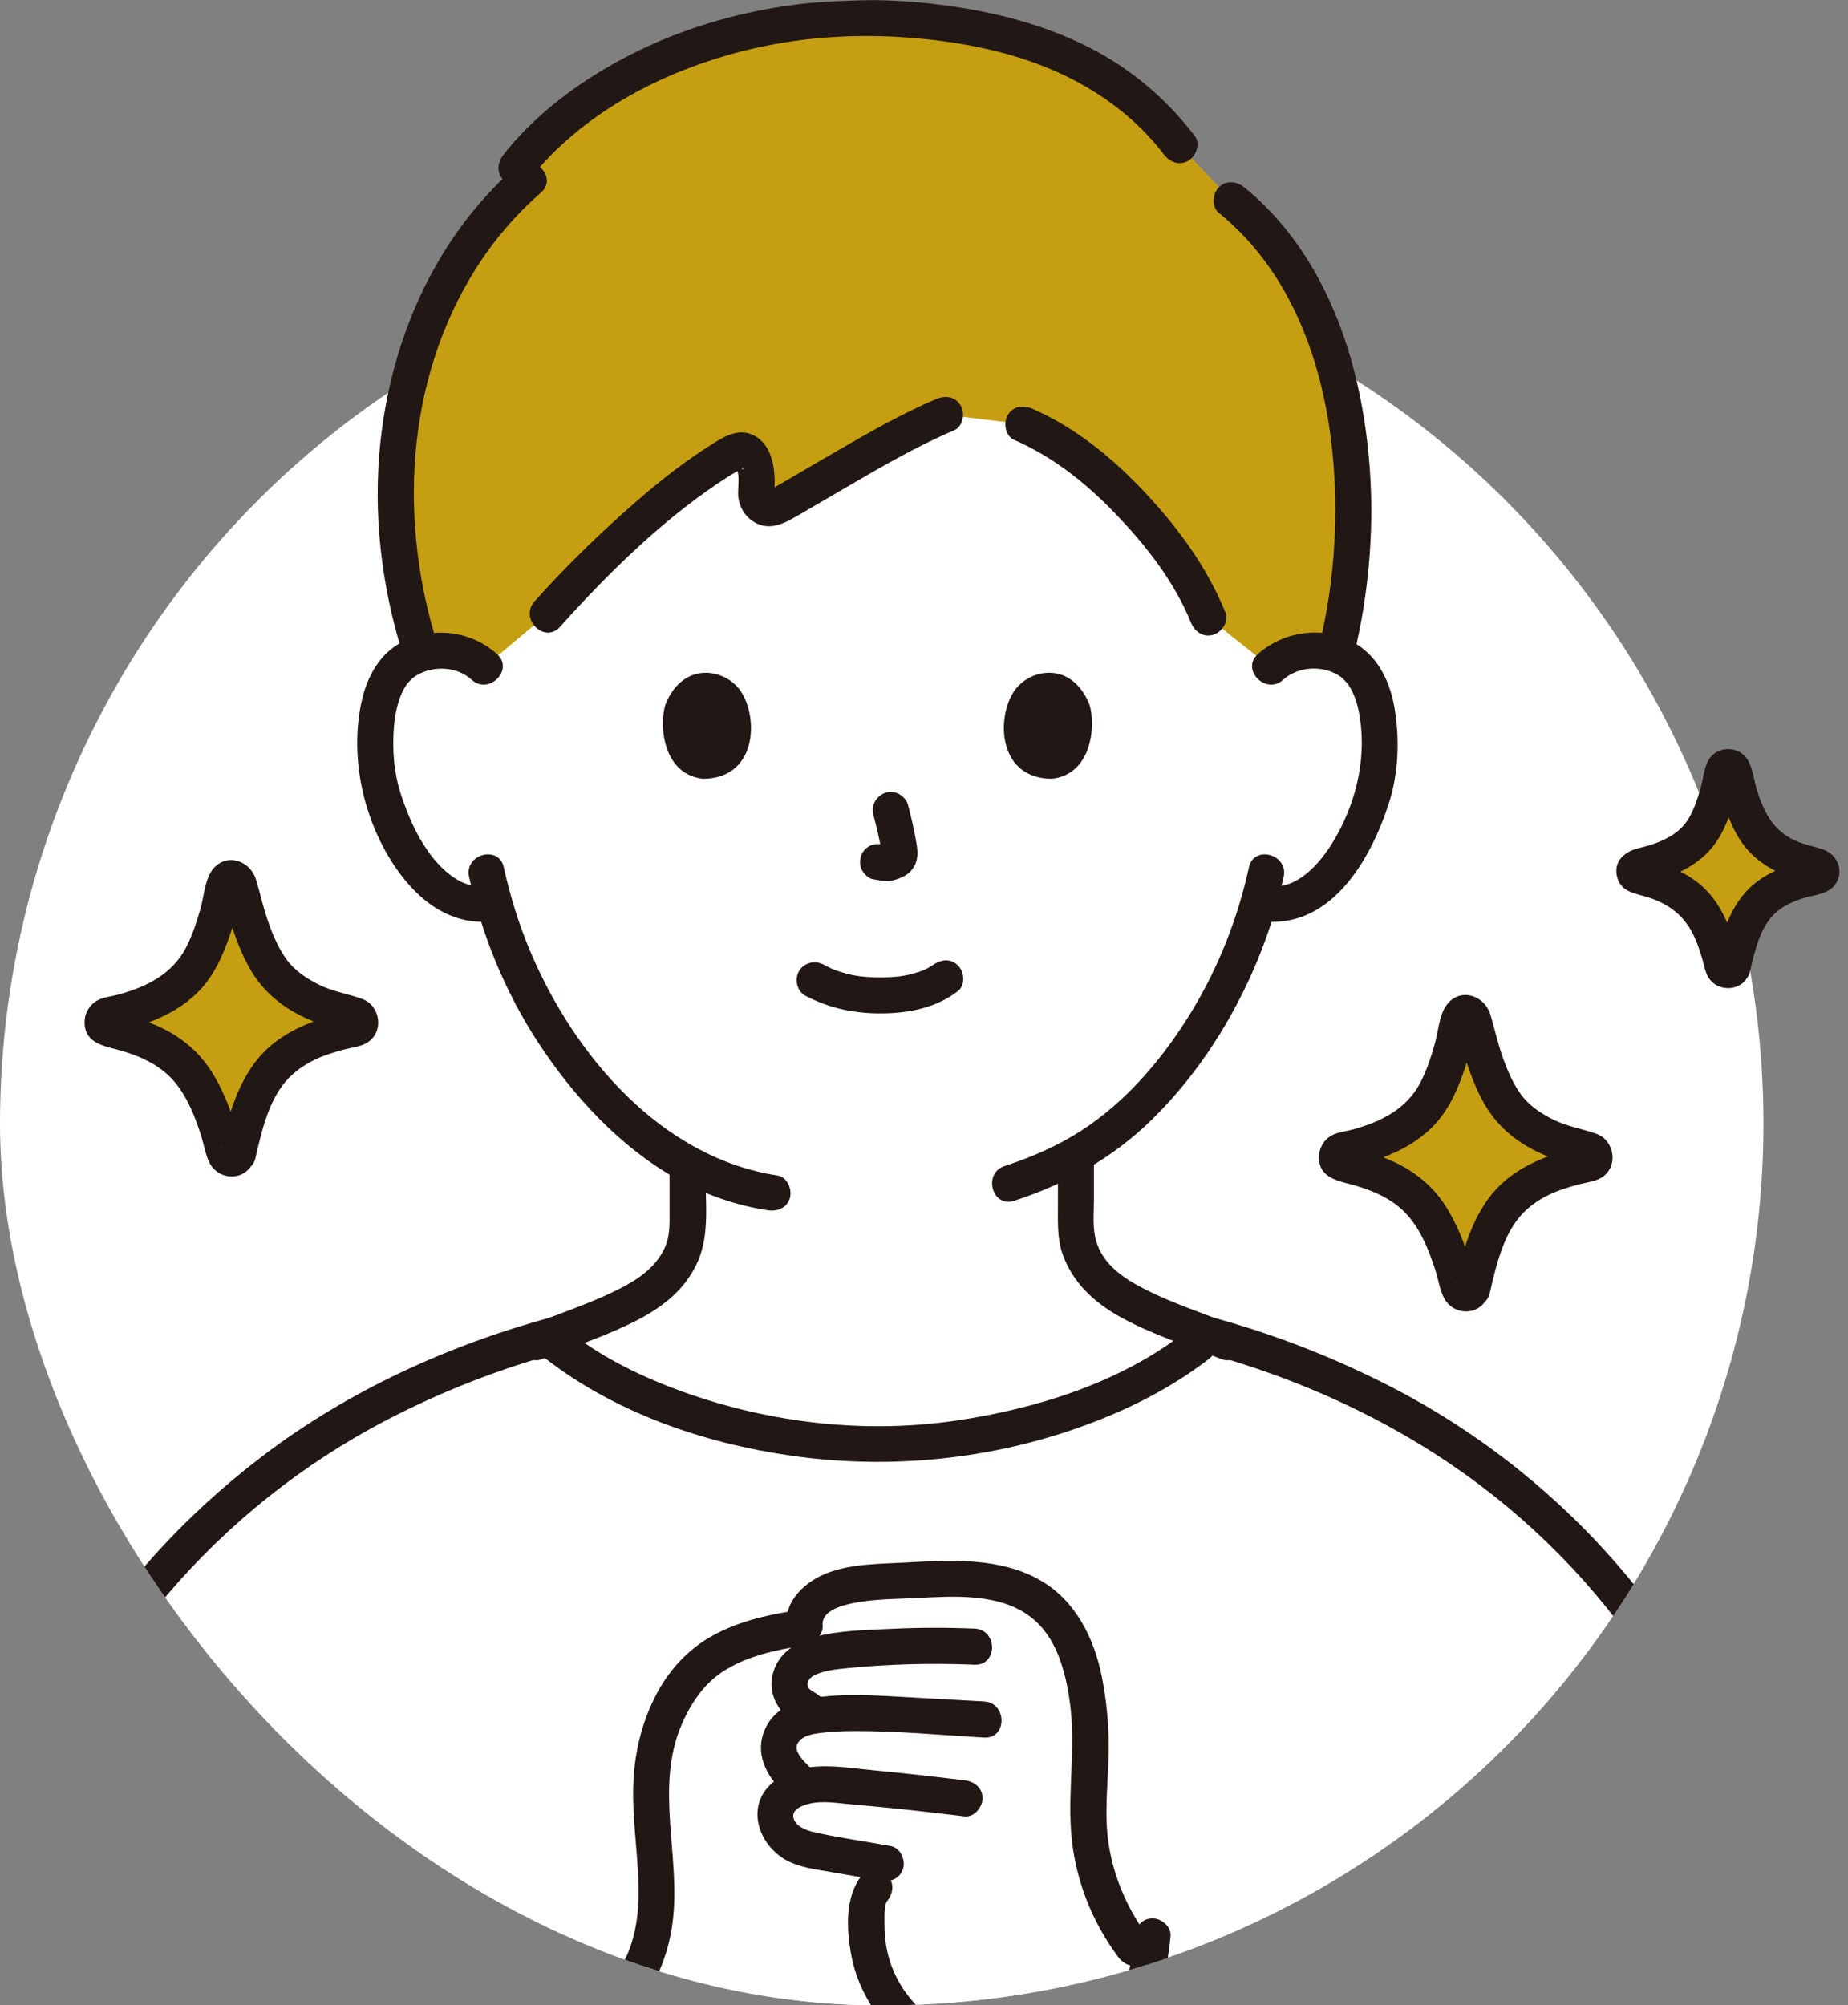 <svg width="153" height="166" viewBox="0 0 153 166" fill="none" xmlns="http://www.w3.org/2000/svg">
<rect x="0" y="0" width="153" height="166" fill="#808080" stroke="none"/>
<g clip-path="url(#clip0_1303_7245)">
<circle cx="73" cy="93.006" r="73" fill="white"/>
<g clip-path="url(#clip1_1303_7245)">
<path d="M105.186 55.214C106.236 54.202 107.652 53.822 108.863 53.864C111.499 53.958 112.621 55.387 113.103 56.227C114.544 58.733 114.483 63.35 113.516 66.206C112.831 68.23 111.709 71.325 109.004 73.544C107.778 74.55 105.914 75.179 104.21 74.688C103.004 78.906 100.804 84.012 96.913 88.759C94.347 91.89 91.882 94.022 89.076 95.607C89.076 98.438 89.076 100.665 89.076 100.665C89.076 101.56 89.076 102.535 89.406 103.405C89.848 104.549 90.442 105.54 91.399 106.314C93.424 107.949 95.505 108.731 98.069 109.698C98.069 109.698 99.147 110.125 100.107 110.505L99.11 111.376C93.314 115.92 83.187 119.526 72.644 119.557C61.59 119.525 50.993 115.562 45.365 110.71L47.929 109.698C50.493 108.731 52.574 107.949 54.599 106.314C55.556 105.54 56.15 104.55 56.592 103.405C56.922 102.535 56.922 101.56 56.922 100.665C56.922 100.665 56.922 98.947 56.92 96.371C53.78 94.645 50.925 92.086 48.197 88.759C44.321 84.029 42.122 78.942 40.913 74.728C39.256 75.138 37.471 74.518 36.284 73.543C33.579 71.324 32.457 68.229 31.772 66.206C30.805 63.349 30.744 58.732 32.184 56.226C32.667 55.387 33.789 53.957 36.425 53.864C37.636 53.821 39.051 54.201 40.102 55.214C40.102 55.214 31.891 21.857 72.643 21.857C113.395 21.857 105.184 55.214 105.184 55.214L105.186 55.214Z" fill="white"/>
<path d="M54.096 152.197C53.848 149.172 53.657 146.089 54.776 142.922C56.734 137.791 59.693 135.677 66.647 134.702C66.339 133.405 67.511 132.175 68.906 131.644C70.246 131.134 71.75 131.021 73.215 130.941C75.344 130.824 77.48 130.658 79.613 130.721C81.745 130.784 83.931 131.192 85.649 132.27C88.309 133.939 89.383 136.878 89.872 139.662C90.162 141.304 90.305 142.965 90.301 144.626C90.294 147.001 89.987 149.378 90.175 151.748C90.489 155.709 92.212 159.585 95.086 162.715C94.526 165.858 93.473 168.735 91.876 172.425C88.647 172.092 84.131 171.626 84.131 171.626C81.284 171.061 78.684 170.072 76.606 168.59L75.609 169.114L60.254 177.186C59.361 177.793 58.156 177.597 57.482 176.753C55.445 174.203 53.645 171.517 52.104 168.727C51.703 168 51.311 167.231 51.359 166.43C51.417 165.478 52.08 164.645 52.584 163.794C54.842 159.989 54.42 156.143 54.096 152.198V152.197Z" fill="white"/>
<path d="M110.053 28.951C108.441 24.012 105.8 19.645 101.962 16.564L97.636 12.015C92.729 5.528 84.752 2.01 73.356 1.509C58.531 1.006 47.587 7.659 42.743 13.854L43.736 14.883C33.682 23.634 30.022 39.289 34.898 54.1C35.34 53.971 35.847 53.886 36.427 53.865C37.638 53.822 39.053 54.203 40.104 55.215L45.306 50.836C49.208 46.476 56.098 39.902 60.932 37.359C61.499 37.061 62.227 37.465 62.457 38.414C62.679 39.332 62.678 40.029 62.606 40.688C62.497 41.69 63.465 42.418 64.289 41.96C67.74 40.037 73.889 36.168 78.25 34.326L84.715 35.123C86.796 36.03 88.38 36.902 90.671 38.879C94.596 42.265 98.358 46.911 100.024 51.115L105.186 55.216C106.237 54.203 107.652 53.823 108.863 53.866C109.527 53.89 110.095 53.998 110.581 54.16C112.578 46.238 112.633 36.86 110.052 28.951L110.053 28.951Z" fill="#C69E12"/>
<path d="M2.935 152.215C7.112 137.282 18.281 124.741 31.87 117.623C36.551 115.171 41.483 113.258 46.582 111.884C48.432 111.386 47.648 108.504 45.79 109.003C37.17 111.325 28.815 115.134 21.692 120.564C15.183 125.527 9.57 131.683 5.439 138.775C3.13 142.739 1.299 146.999 0.062 151.42C-0.456 153.274 2.417 154.066 2.935 152.215L2.935 152.215Z" fill="#211715"/>
<path d="M36.277 53.528C32.984 43.278 33.545 31.589 39.342 22.325C40.838 19.934 42.671 17.797 44.789 15.938C46.235 14.67 44.121 12.565 42.683 13.826C34.184 21.282 30.521 33.028 31.393 44.118C31.666 47.586 32.341 51.012 33.404 54.323C33.989 56.145 36.867 55.365 36.277 53.528Z" fill="#211715"/>
<path d="M100.908 17.618C108.857 24.064 111.014 35.261 110.47 45.005C110.308 47.899 109.88 50.763 109.19 53.579C108.733 55.445 111.605 56.242 112.063 54.373C113.381 48.994 113.836 43.361 113.329 37.843C112.828 32.387 111.447 26.919 108.657 22.167C107.177 19.646 105.287 17.348 103.016 15.507C102.391 15 101.52 14.894 100.909 15.507C100.387 16.03 100.28 17.109 100.909 17.619L100.908 17.618Z" fill="#211715"/>
<path d="M83.964 36.412C87.227 37.844 89.892 39.972 92.358 42.535C94.858 45.132 97.225 48.139 98.588 51.511C98.89 52.258 99.581 52.786 100.421 52.554C101.128 52.36 101.765 51.469 101.461 50.717C99.927 46.922 97.456 43.575 94.654 40.62C91.991 37.813 89.021 35.392 85.467 33.832C84.731 33.509 83.868 33.616 83.429 34.368C83.059 35.002 83.222 36.086 83.963 36.412H83.964Z" fill="#211715"/>
<path d="M46.36 51.892C50.239 47.569 54.535 43.335 59.353 40.067C59.878 39.712 60.412 39.369 60.961 39.05C61.096 38.972 61.511 38.767 61.474 38.739C61.816 38.988 60.891 38.665 60.993 38.634C60.874 38.507 60.883 38.541 61.019 38.739C61.017 38.81 61.029 38.879 61.052 38.946C61.23 39.603 61.099 40.236 61.11 40.899C61.126 41.793 61.595 42.676 62.347 43.162C63.758 44.072 65.051 43.256 66.305 42.532C67.508 41.837 68.704 41.13 69.903 40.431C72.864 38.706 75.847 36.962 79.003 35.616C79.743 35.3 79.907 34.206 79.537 33.573C79.089 32.804 78.243 32.719 77.499 33.037C74.71 34.226 72.061 35.735 69.438 37.249C68.121 38.009 66.812 38.783 65.497 39.548C64.996 39.84 64.494 40.131 63.99 40.417C63.897 40.469 63.774 40.524 63.685 40.588C63.43 40.776 63.758 40.598 63.999 40.678C64.015 40.684 64.012 40.705 64.034 40.705C64.078 40.935 64.097 40.965 64.092 40.794C64.093 40.692 64.101 40.591 64.115 40.49C64.207 38.952 63.993 36.927 62.501 36.091C61.083 35.295 59.724 36.275 58.538 37.034C55.974 38.676 53.61 40.653 51.351 42.688C48.867 44.926 46.487 47.291 44.254 49.781C42.975 51.206 45.074 53.325 46.36 51.893L46.36 51.892Z" fill="#211715"/>
<path d="M43.795 14.909C48.139 9.395 54.775 5.929 61.493 4.228C66.015 3.083 70.692 2.76 75.338 3.122C79.396 3.439 83.519 4.216 87.271 5.847C90.795 7.38 94.004 9.694 96.349 12.768C96.836 13.408 97.631 13.747 98.387 13.304C99.015 12.935 99.413 11.905 98.921 11.26C96.593 8.209 93.675 5.721 90.255 3.97C86.348 1.97 82.082 0.917 77.748 0.378C68.448 -0.781 58.746 0.732 50.553 5.417C47.221 7.322 44.075 9.766 41.688 12.797C41.19 13.429 41.073 14.292 41.688 14.909C42.206 15.428 43.294 15.546 43.795 14.909Z" fill="#211715"/>
<path d="M38.838 72.588C39.904 77.442 41.838 82.151 44.561 86.307C47.466 90.742 51.289 94.902 55.935 97.528C58.3 98.866 60.889 99.777 63.574 100.187C64.368 100.309 65.175 99.986 65.406 99.144C65.6 98.438 65.166 97.429 64.366 97.307C54.719 95.833 47.536 87.358 43.901 78.756C42.953 76.514 42.233 74.171 41.71 71.794C41.298 69.918 38.426 70.712 38.838 72.588Z" fill="#211715"/>
<path d="M103.403 71.795C102.485 75.975 100.921 79.982 98.707 83.645C96.363 87.522 93.275 91.197 89.434 93.652C87.481 94.9 85.368 95.807 83.171 96.524C81.356 97.117 82.133 100.003 83.963 99.405C88.281 97.996 92.17 95.838 95.42 92.629C99.204 88.894 102.105 84.345 104.131 79.44C105.046 77.225 105.761 74.93 106.276 72.589C106.687 70.715 103.816 69.915 103.403 71.795Z" fill="#211715"/>
<path d="M66.689 82.431C68.653 83.471 70.769 83.905 72.989 83.89C75.233 83.876 77.515 83.439 79.314 82.034C79.949 81.538 79.833 80.443 79.314 79.922C78.687 79.293 77.844 79.424 77.207 79.922C77.649 79.577 77.269 79.866 77.156 79.939C77.029 80.021 76.896 80.098 76.762 80.169C76.667 80.219 76.202 80.413 76.576 80.27C76.395 80.339 76.216 80.408 76.031 80.468C74.872 80.842 74.02 80.911 72.784 80.903C71.574 80.896 70.815 80.823 69.686 80.485C69.487 80.425 69.292 80.354 69.095 80.286C69.031 80.264 68.97 80.23 68.905 80.212C69.272 80.319 69.014 80.261 68.916 80.214C68.671 80.099 68.431 79.978 68.192 79.852C67.481 79.475 66.572 79.671 66.154 80.388C65.76 81.062 65.975 82.053 66.688 82.432L66.689 82.431Z" fill="#211715"/>
<path d="M72.309 67.447C72.587 68.512 72.854 69.593 73.014 70.682L72.96 70.285C72.979 70.435 72.988 70.582 72.972 70.732L73.026 70.335C73.015 70.405 73 70.47 72.977 70.536L73.127 70.18C73.106 70.226 73.085 70.266 73.056 70.309L73.289 70.007C73.256 70.047 73.224 70.078 73.183 70.111L73.485 69.877C73.404 69.929 73.317 69.972 73.229 70.013L73.585 69.862C73.444 69.921 73.305 69.964 73.154 69.988L73.55 69.934C73.414 69.951 73.281 69.949 73.146 69.934L73.542 69.987C73.389 69.966 73.24 69.929 73.088 69.908C72.672 69.852 72.319 69.837 71.94 70.059C71.631 70.24 71.336 70.595 71.255 70.951C71.169 71.333 71.187 71.763 71.406 72.102C71.599 72.403 71.924 72.738 72.296 72.788C72.628 72.833 72.951 72.918 73.289 72.933C73.8 72.956 74.276 72.801 74.734 72.592C75.294 72.335 75.731 71.839 75.88 71.233C76.006 70.721 75.951 70.264 75.865 69.751C75.689 68.708 75.449 67.675 75.181 66.653C74.984 65.897 74.108 65.363 73.349 65.61C72.573 65.861 72.097 66.637 72.309 67.447Z" fill="#211715"/>
<path d="M55.088 58.329C54.55 60.085 54.901 64.125 58.218 64.468C62.603 64.442 62.836 59.558 61.36 57.263C60.152 55.383 56.598 54.6 55.088 58.329Z" fill="#211715"/>
<path d="M90.202 58.328C90.741 60.084 90.39 64.123 87.073 64.467C82.688 64.44 82.454 59.557 83.93 57.261C85.139 55.38 88.692 54.599 90.202 58.328Z" fill="#211715"/>
<path d="M41.158 54.157C39.024 52.215 35.847 51.83 33.282 53.152C31.43 54.105 30.397 56.022 29.954 57.991C28.902 62.679 30.093 67.992 32.825 71.922C34.754 74.698 37.494 76.727 41.006 76.235C41.803 76.123 42.24 75.103 42.046 74.397C41.81 73.537 41.014 73.242 40.214 73.355C38.241 73.631 36.51 71.984 35.466 70.511C34.449 69.078 33.759 67.471 33.21 65.809C32.612 63.995 32.459 62.057 32.616 60.159C32.688 59.291 32.855 58.397 33.179 57.585C33.288 57.311 33.425 57.048 33.582 56.799C33.645 56.698 33.712 56.598 33.784 56.504C33.609 56.732 33.942 56.345 34.003 56.283C34.449 55.828 35.242 55.479 36.031 55.384C37.12 55.253 38.23 55.523 39.051 56.27C40.468 57.56 42.581 55.453 41.158 54.157Z" fill="#211715"/>
<path d="M106.239 56.27C107.509 55.113 109.657 55.033 111.038 56.055C111.114 56.112 111.408 56.398 111.576 56.598C111.423 56.416 111.596 56.623 111.646 56.703C111.72 56.821 111.794 56.939 111.862 57.062C112.278 57.814 112.482 58.697 112.607 59.541C113.129 63.083 112.153 66.816 110.277 69.83C109.209 71.547 107.34 73.671 105.077 73.354C104.281 73.243 103.477 73.548 103.245 74.397C103.053 75.096 103.483 76.122 104.285 76.234C110.09 77.049 113.446 71.27 114.983 66.51C115.759 64.108 115.873 61.455 115.513 58.969C115.207 56.849 114.388 54.808 112.612 53.525C110.081 51.697 106.382 52.109 104.133 54.158C102.71 55.453 104.822 57.56 106.239 56.27H106.239Z" fill="#211715"/>
<path d="M55.433 97.234V100.282C55.433 101.302 55.478 102.293 55.057 103.243C54.251 105.068 52.545 106.085 50.815 106.921C48.632 107.975 46.279 108.755 44.023 109.645C43.275 109.94 42.753 110.645 42.982 111.482C43.178 112.197 44.062 112.823 44.815 112.525C47.508 111.462 50.345 110.553 52.906 109.204C55.028 108.086 56.839 106.61 57.8 104.361C58.739 102.161 58.412 99.576 58.412 97.234C58.412 95.312 55.433 95.308 55.433 97.234Z" fill="#211715"/>
<path d="M87.589 96.477V99.846C87.589 101.164 87.525 102.543 87.972 103.804C88.823 106.204 90.594 107.822 92.775 109.032C95.406 110.491 98.381 111.42 101.179 112.526C101.927 112.822 102.814 112.201 103.011 111.483C103.243 110.635 102.722 109.943 101.971 109.646C99.615 108.714 97.139 107.911 94.879 106.77C93.129 105.886 91.364 104.755 90.763 102.771C90.434 101.687 90.568 100.455 90.568 99.337V96.478C90.568 94.556 87.589 94.553 87.589 96.478V96.477Z" fill="#211715"/>
<path d="M45.127 112.432C50.944 116.954 58.279 119.468 65.509 120.502C73.689 121.674 82.107 120.829 89.875 117.972C93.557 116.618 97.058 114.847 100.164 112.432C100.8 111.938 100.683 110.84 100.164 110.32C99.536 109.69 98.696 109.824 98.058 110.32C92.749 114.447 85.825 116.605 79.265 117.582C71.659 118.714 63.795 117.812 56.567 115.221C53.279 114.042 50.005 112.474 47.233 110.32C46.599 109.826 45.746 109.698 45.127 110.32C44.614 110.834 44.488 111.935 45.127 112.432Z" fill="#211715"/>
<path d="M65.794 133.331C63.38 133.704 60.931 134.277 58.798 135.514C56.978 136.57 55.517 138.133 54.498 139.971C53.105 142.481 52.469 145.262 52.421 148.126C52.37 151.154 52.937 154.156 52.861 157.184C52.825 158.605 52.611 159.989 52.127 161.329C51.612 162.756 50.536 163.902 50.069 165.34C49.493 167.114 50.374 168.716 51.233 170.218C52.055 171.653 52.941 173.051 53.884 174.408C54.347 175.074 54.823 175.729 55.314 176.374C55.833 177.059 56.326 177.836 57.027 178.347C58.259 179.244 59.715 179.165 61.01 178.476C61.815 178.048 62.624 177.627 63.431 177.203C66.149 175.775 68.867 174.346 71.585 172.917C73.284 172.024 71.779 169.445 70.081 170.338L63.705 173.69L60.118 175.575C59.914 175.682 59.712 175.795 59.506 175.896C59.264 176.016 59.128 176.114 58.871 175.999C58.363 175.77 57.955 174.961 57.628 174.523C56.689 173.268 55.802 171.976 54.968 170.649C54.568 170.011 54.18 169.364 53.806 168.711C53.466 168.118 52.975 167.451 52.865 166.761C52.783 166.256 53.091 165.813 53.343 165.399C53.755 164.72 54.175 164.059 54.505 163.333C55.115 161.992 55.493 160.614 55.684 159.155C56.393 153.723 54.185 148.009 56.43 142.775C57.205 140.97 58.292 139.397 59.806 138.4C61.803 137.083 64.206 136.579 66.586 136.211C67.381 136.088 67.821 135.087 67.626 134.374C67.392 133.522 66.592 133.207 65.794 133.331Z" fill="#211715"/>
<path d="M95.151 160.495C92.988 157.588 91.682 154.207 91.61 150.563C91.571 148.583 91.787 146.608 91.792 144.627C91.796 142.69 91.606 140.737 91.23 138.836C90.6 135.651 89.075 132.536 86.185 130.85C82.847 128.904 78.754 129.132 75.043 129.343C72.887 129.466 70.557 129.425 68.511 130.206C66.726 130.887 64.936 132.453 65.127 134.553C65.201 135.356 65.759 136.046 66.617 136.046C67.366 136.046 68.18 135.361 68.107 134.553C67.992 133.302 69.783 132.874 70.736 132.687C72.434 132.353 74.233 132.368 75.957 132.281C79.014 132.127 82.745 131.866 85.331 133.853C87.487 135.51 88.223 138.36 88.577 140.931C89.068 144.495 88.424 148.036 88.677 151.6C88.944 155.371 90.328 158.976 92.578 162.002C93.059 162.648 93.867 162.978 94.616 162.538C95.251 162.166 95.634 161.145 95.151 160.495Z" fill="#211715"/>
<path d="M80.694 134.817C78.408 134.722 76.121 134.723 73.837 134.833C71.729 134.934 69.448 134.96 67.402 135.517C65.849 135.94 64.436 136.885 63.995 138.511C63.512 140.294 64.519 141.875 66.032 142.745C67.698 143.703 69.201 141.123 67.536 140.165C67.372 140.071 67.067 139.881 67.01 139.814C66.941 139.731 66.904 139.626 66.845 139.537C66.965 139.715 66.835 139.362 66.849 139.53C66.844 139.466 66.855 139.386 66.869 139.305C66.915 139.045 66.819 139.359 66.885 139.227C66.924 139.149 66.969 139.076 67.013 139.001C67.095 138.86 66.85 139.134 67.045 138.959C67.069 138.937 67.252 138.774 67.198 138.814C67.32 138.722 67.644 138.571 67.857 138.497C68.544 138.258 69.273 138.176 69.993 138.104C73.548 137.749 77.124 137.656 80.694 137.805C82.611 137.884 82.608 134.897 80.694 134.817H80.694Z" fill="#211715"/>
<path d="M81.484 140.848C79.153 140.718 76.823 140.588 74.492 140.458C72.336 140.338 70.18 140.212 68.027 140.456C66.073 140.678 64.131 141.262 63.297 143.233C62.513 145.087 63.379 146.926 64.761 148.218C66.163 149.528 68.274 147.42 66.868 146.106C66.47 145.735 66.032 145.201 65.965 144.815C65.916 144.533 65.986 144.326 66.24 144.059C66.632 143.646 67.325 143.535 67.883 143.461C68.748 143.346 69.627 143.305 70.499 143.298C74.154 143.266 77.836 143.632 81.483 143.836C83.399 143.943 83.393 140.955 81.483 140.849L81.484 140.848Z" fill="#211715"/>
<path d="M79.857 147.372C77.344 147.07 74.831 146.781 72.311 146.543C69.548 146.281 66.253 145.597 63.943 147.586C61.686 149.529 62.801 152.761 65.144 154.013C66.252 154.606 67.561 154.747 68.781 154.963C70.169 155.209 71.56 155.437 72.945 155.695C73.735 155.842 74.551 155.476 74.777 154.652C74.977 153.925 74.532 152.963 73.737 152.815C71.606 152.417 69.443 152.138 67.33 151.65C66.701 151.505 65.75 151.126 65.672 150.377C65.608 149.763 66.457 149.438 67.016 149.306C68.099 149.049 69.301 149.259 70.394 149.355C71.528 149.455 72.661 149.56 73.793 149.674C75.817 149.878 77.837 150.116 79.857 150.358C80.657 150.454 81.346 149.603 81.346 148.865C81.346 147.978 80.659 147.468 79.857 147.372Z" fill="#211715"/>
<path d="M71.351 155.242C69.924 157.034 70.081 159.77 70.49 161.908C70.885 163.98 71.866 165.891 73.209 167.501C75.817 170.626 79.845 172.276 83.736 173.065C84.524 173.225 85.345 172.837 85.569 172.022C85.77 171.285 85.32 170.345 84.528 170.185C81.356 169.541 78.142 168.371 75.85 165.985C74.835 164.927 74.069 163.646 73.641 162.241C73.331 161.222 73.22 160.215 73.23 159.152C73.235 158.675 73.176 157.71 73.458 157.355C73.96 156.725 74.072 155.858 73.458 155.243C72.938 154.721 71.856 154.609 71.352 155.243L71.351 155.242Z" fill="#211715"/>
<path d="M93.933 160.298C93.652 163.073 92.911 165.759 91.934 168.365C90.971 170.936 89.93 173.4 88.317 175.631C87.845 176.284 88.205 177.295 88.852 177.674C89.604 178.116 90.416 177.794 90.89 177.139C92.647 174.708 93.758 171.959 94.807 169.159C95.884 166.287 96.603 163.353 96.912 160.298C96.993 159.495 96.169 158.805 95.422 158.805C94.549 158.805 94.015 159.492 93.933 160.298Z" fill="#211715"/>
<path d="M145.937 151.422C143.733 143.543 139.654 136.308 134.386 130.085C129.15 123.899 122.682 118.72 115.504 114.977C110.64 112.442 105.502 110.431 100.209 109.005C98.355 108.506 97.564 111.387 99.417 111.886C107.734 114.126 115.722 117.79 122.612 123.001C128.752 127.644 134.034 133.53 137.927 140.181C140.142 143.965 141.882 147.991 143.064 152.217C143.581 154.065 146.456 153.279 145.937 151.422Z" fill="#211715"/>
</g>
</g>
<path d="M19.705 95.476C19.573 96.047 18.766 96.057 18.619 95.49C18.005 93.121 17.051 90.292 15.603 88.606C13.836 86.549 11.283 85.675 8.916 85.167C8.328 85.04 8.331 84.198 8.919 84.074C11.262 83.577 13.846 82.702 15.564 80.848C17.199 79.083 18.122 75.531 18.64 73.121C18.765 72.537 19.593 72.528 19.731 73.108C20.307 75.518 21.332 79.08 22.97 80.847C24.672 82.683 27.13 83.559 29.402 84.058C29.991 84.187 29.986 85.033 29.393 85.151C26.967 85.638 24.308 86.47 22.542 88.527C21.094 90.213 20.262 93.085 19.705 95.474V95.476Z" fill="#C69E12"/>
<path d="M18.274 95.078V94.998C18.452 94.82 18.63 94.642 18.808 94.464C19.129 94.375 19.439 94.417 19.738 94.588L20.12 95.244C19.596 93.963 19.347 92.567 18.814 91.277C18.244 89.897 17.571 88.582 16.575 87.457C15.635 86.395 14.417 85.555 13.13 84.97C12.473 84.671 11.8 84.407 11.11 84.193C10.632 84.045 9.586 83.877 9.389 83.73L9.923 84.264C9.983 84.5 9.984 84.737 9.925 84.973L9.391 85.507C9.625 85.332 10.762 85.162 11.277 85.001C12.02 84.768 12.748 84.482 13.453 84.152C14.862 83.492 16.163 82.541 17.111 81.299C17.994 80.139 18.568 78.77 19.038 77.398C19.265 76.734 19.462 76.06 19.638 75.382C19.731 75.026 19.818 74.669 19.901 74.311C19.932 74.176 19.963 74.041 19.993 73.905C20.016 73.801 20.149 73.492 20.077 73.59L19.543 74.124C19.226 74.207 18.919 74.166 18.623 74.003L18.24 73.346C18.731 74.606 18.937 75.996 19.398 77.277C19.884 78.625 20.453 79.991 21.313 81.147C22.221 82.366 23.433 83.334 24.785 84.024C25.513 84.396 26.28 84.707 27.056 84.963C27.566 85.132 28.702 85.316 28.937 85.494L28.403 84.96C28.343 84.725 28.341 84.489 28.398 84.252L28.932 83.719C29.04 83.64 28.872 83.746 28.781 83.761C28.595 83.79 28.407 83.841 28.224 83.883C27.922 83.953 27.623 84.029 27.325 84.112C26.619 84.309 25.934 84.556 25.259 84.843C23.918 85.413 22.648 86.21 21.657 87.29C19.721 89.401 18.914 92.357 18.274 95.078C17.836 96.941 20.705 97.736 21.144 95.869C21.674 93.618 22.252 90.928 23.929 89.217C24.749 88.381 25.791 87.777 26.886 87.375C27.472 87.16 28.072 86.984 28.678 86.833C29.274 86.685 29.91 86.628 30.433 86.288C31.828 85.385 31.482 83.219 29.96 82.681C28.771 82.26 27.542 82.079 26.396 81.509C25.374 81 24.377 80.337 23.703 79.396C23.029 78.455 22.569 77.352 22.188 76.261C21.791 75.124 21.541 73.956 21.193 72.807C20.771 71.409 19.098 70.631 17.89 71.669C16.976 72.456 16.928 74.037 16.619 75.145C16.3 76.287 15.934 77.429 15.38 78.482C14.237 80.659 12.085 81.71 9.79 82.334C9.217 82.489 8.532 82.541 8.012 82.845C7.362 83.226 6.978 83.945 7.001 84.69C7.053 86.408 8.691 86.591 9.981 86.962C11.261 87.331 12.535 87.85 13.578 88.697C14.677 89.59 15.39 90.79 15.944 92.076C16.229 92.737 16.463 93.42 16.68 94.106C16.896 94.792 17.009 95.567 17.325 96.213C17.692 96.962 18.405 97.403 19.241 97.385C20.193 97.366 20.826 96.706 21.144 95.869C21.43 95.118 20.827 94.237 20.105 94.039C19.267 93.809 18.561 94.324 18.274 95.078Z" fill="#211715"/>
<path d="M121.905 106.646C121.772 107.217 120.965 107.227 120.818 106.66C120.204 104.291 119.25 101.462 117.802 99.776C116.035 97.719 113.482 96.845 111.115 96.337C110.528 96.21 110.53 95.368 111.118 95.244C113.461 94.747 116.045 93.872 117.763 92.018C119.399 90.253 120.322 86.701 120.839 84.291C120.964 83.707 121.792 83.698 121.931 84.278C122.506 86.688 123.531 90.25 125.17 92.017C126.871 93.853 129.329 94.728 131.601 95.228C132.19 95.357 132.185 96.203 131.593 96.321C129.167 96.807 126.507 97.64 124.741 99.697C123.293 101.382 122.461 104.255 121.905 106.644V106.646Z" fill="#C69E12"/>
<path d="M143.455 80.014C143.359 80.428 142.773 80.436 142.667 80.025C142.221 78.306 141.529 76.254 140.479 75.03C139.197 73.538 137.345 72.904 135.627 72.535C135.201 72.444 135.203 71.833 135.629 71.743C137.329 71.382 139.204 70.747 140.45 69.402C141.637 68.122 142.307 65.544 142.682 63.796C142.773 63.373 143.374 63.366 143.474 63.787C143.892 65.535 144.635 68.119 145.824 69.402C147.058 70.734 148.841 71.369 150.49 71.731C150.918 71.826 150.913 72.439 150.484 72.525C148.724 72.878 146.794 73.482 145.513 74.974C144.462 76.197 143.858 78.281 143.455 80.014Z" fill="#C69E12"/>
<path d="M120.47 106.25V106.17C120.648 105.992 120.826 105.814 121.004 105.636C121.324 105.547 121.634 105.589 121.933 105.76L122.315 106.416C121.791 105.135 121.542 103.739 121.009 102.449C120.439 101.069 119.766 99.754 118.77 98.629C117.83 97.567 116.613 96.727 115.326 96.142C114.668 95.843 113.995 95.579 113.306 95.365C112.828 95.217 111.781 95.049 111.585 94.902L112.118 95.436C112.178 95.672 112.179 95.909 112.12 96.145L111.586 96.679C111.821 96.504 112.957 96.334 113.472 96.173C114.215 95.939 114.943 95.654 115.648 95.324C117.057 94.664 118.359 93.713 119.306 92.471C120.19 91.311 120.764 89.942 121.233 88.57C121.46 87.906 121.657 87.232 121.834 86.553C121.927 86.198 122.014 85.841 122.097 85.483C122.128 85.348 122.159 85.213 122.188 85.077C122.211 84.973 122.345 84.664 122.272 84.761L121.738 85.295C121.421 85.378 121.115 85.338 120.818 85.174L120.436 84.518C120.926 85.778 121.133 87.168 121.594 88.449C122.079 89.797 122.648 91.163 123.508 92.319C124.416 93.538 125.628 94.505 126.98 95.196C127.708 95.568 128.475 95.879 129.251 96.135C129.762 96.303 130.898 96.488 131.132 96.665L130.599 96.132C130.539 95.897 130.537 95.66 130.593 95.424L131.127 94.891C131.235 94.812 131.067 94.918 130.976 94.933C130.79 94.962 130.602 95.013 130.419 95.055C130.118 95.125 129.818 95.201 129.521 95.284C128.814 95.481 128.129 95.728 127.455 96.014C126.114 96.585 124.843 97.382 123.852 98.462C121.917 100.573 121.11 103.529 120.47 106.25C120.031 108.113 122.9 108.908 123.34 107.041C123.869 104.789 124.447 102.1 126.124 100.389C126.944 99.553 127.986 98.949 129.082 98.547C129.667 98.332 130.268 98.155 130.873 98.005C131.469 97.856 132.105 97.799 132.629 97.46C134.024 96.557 133.677 94.391 132.156 93.853C130.966 93.432 129.737 93.251 128.592 92.681C127.569 92.172 126.572 91.508 125.898 90.568C125.225 89.627 124.764 88.524 124.383 87.433C123.986 86.296 123.736 85.128 123.389 83.979C122.966 82.581 121.293 81.803 120.085 82.841C119.171 83.628 119.124 85.209 118.814 86.317C118.495 87.459 118.129 88.601 117.576 89.654C116.432 91.831 114.28 92.882 111.986 93.505C111.412 93.661 110.728 93.713 110.208 94.017C109.557 94.398 109.173 95.117 109.196 95.862C109.248 97.58 110.886 97.763 112.177 98.134C113.456 98.503 114.73 99.022 115.773 99.869C116.873 100.762 117.585 101.962 118.14 103.248C118.424 103.908 118.659 104.592 118.875 105.278C119.091 105.964 119.204 106.739 119.521 107.385C119.887 108.134 120.6 108.574 121.436 108.557C122.388 108.538 123.02 107.878 123.339 107.041C123.625 106.29 123.022 105.409 122.3 105.211C121.462 104.981 120.757 105.496 120.47 106.25Z" fill="#211715"/>
<path d="M142.169 79.265L142.221 79.219L142.878 78.836L143.247 78.841L143.903 79.224C144.063 79.48 144.088 79.464 143.978 79.176C143.946 79.059 143.913 78.943 143.879 78.827C143.799 78.551 143.714 78.275 143.622 78.002C143.449 77.486 143.251 76.979 143.036 76.478C142.617 75.503 142.097 74.578 141.366 73.798C140.64 73.022 139.723 72.412 138.756 71.984C137.822 71.57 136.813 71.423 135.882 71.046L136.538 71.428L136.742 71.744V72.535L136.54 72.852L135.883 73.235C136.354 73.046 136.887 72.983 137.375 72.833C137.953 72.655 138.52 72.434 139.068 72.179C140.144 71.678 141.138 70.956 141.864 70.012C142.541 69.133 142.98 68.106 143.342 67.062C143.679 66.089 143.791 65.001 144.171 64.055L143.789 64.711L143.469 64.911H142.678C142.168 64.249 141.986 64.136 142.133 64.571C142.167 64.707 142.202 64.843 142.237 64.978C142.294 65.192 142.353 65.406 142.414 65.619C142.565 66.14 142.732 66.659 142.924 67.166C143.305 68.174 143.745 69.155 144.406 70.011C145.096 70.904 146.021 71.613 147.031 72.113C147.576 72.382 148.15 72.614 148.728 72.802C149.221 72.961 149.758 73.03 150.233 73.225L149.576 72.843L149.372 72.529V71.738L149.571 71.419L150.227 71.037C149.273 71.409 148.24 71.534 147.282 71.947C146.297 72.371 145.36 72.952 144.622 73.741C143.135 75.332 142.507 77.551 142.018 79.621C141.578 81.483 144.447 82.278 144.888 80.412C145.3 78.666 145.746 76.51 147.254 75.353C147.864 74.885 148.586 74.576 149.314 74.35C150.301 74.044 151.524 74.039 152.07 73.013C152.655 71.913 152.018 70.661 150.883 70.298C150.011 70.019 149.137 69.869 148.317 69.432C146.713 68.579 146.021 67.156 145.484 65.489C145.225 64.681 145.138 63.626 144.698 62.899C144.053 61.837 142.52 61.7 141.683 62.606C141.108 63.229 141.061 64.27 140.846 65.054C140.599 65.954 140.317 66.856 139.857 67.672C138.998 69.194 137.297 69.821 135.678 70.208C134.556 70.477 133.584 71.24 133.871 72.535C134.128 73.695 135.094 73.907 136.096 74.18C138.121 74.733 139.538 75.802 140.368 77.753C140.576 78.244 140.745 78.755 140.903 79.265C141.069 79.804 141.152 80.443 141.451 80.927C142.196 82.132 144.141 82.095 144.737 80.767C145.066 80.034 144.948 79.166 144.203 78.731C143.567 78.359 142.498 78.528 142.167 79.264L142.169 79.265Z" fill="#211715"/>
<defs>
<clipPath id="clip0_1303_7245">
<rect y="0.006" width="145.999" height="166" rx="73" fill="white"/>
</clipPath>
<clipPath id="clip1_1303_7245">
<rect width="145.999" height="166" fill="white" transform="translate(0 0.006)"/>
</clipPath>
</defs>
</svg>
